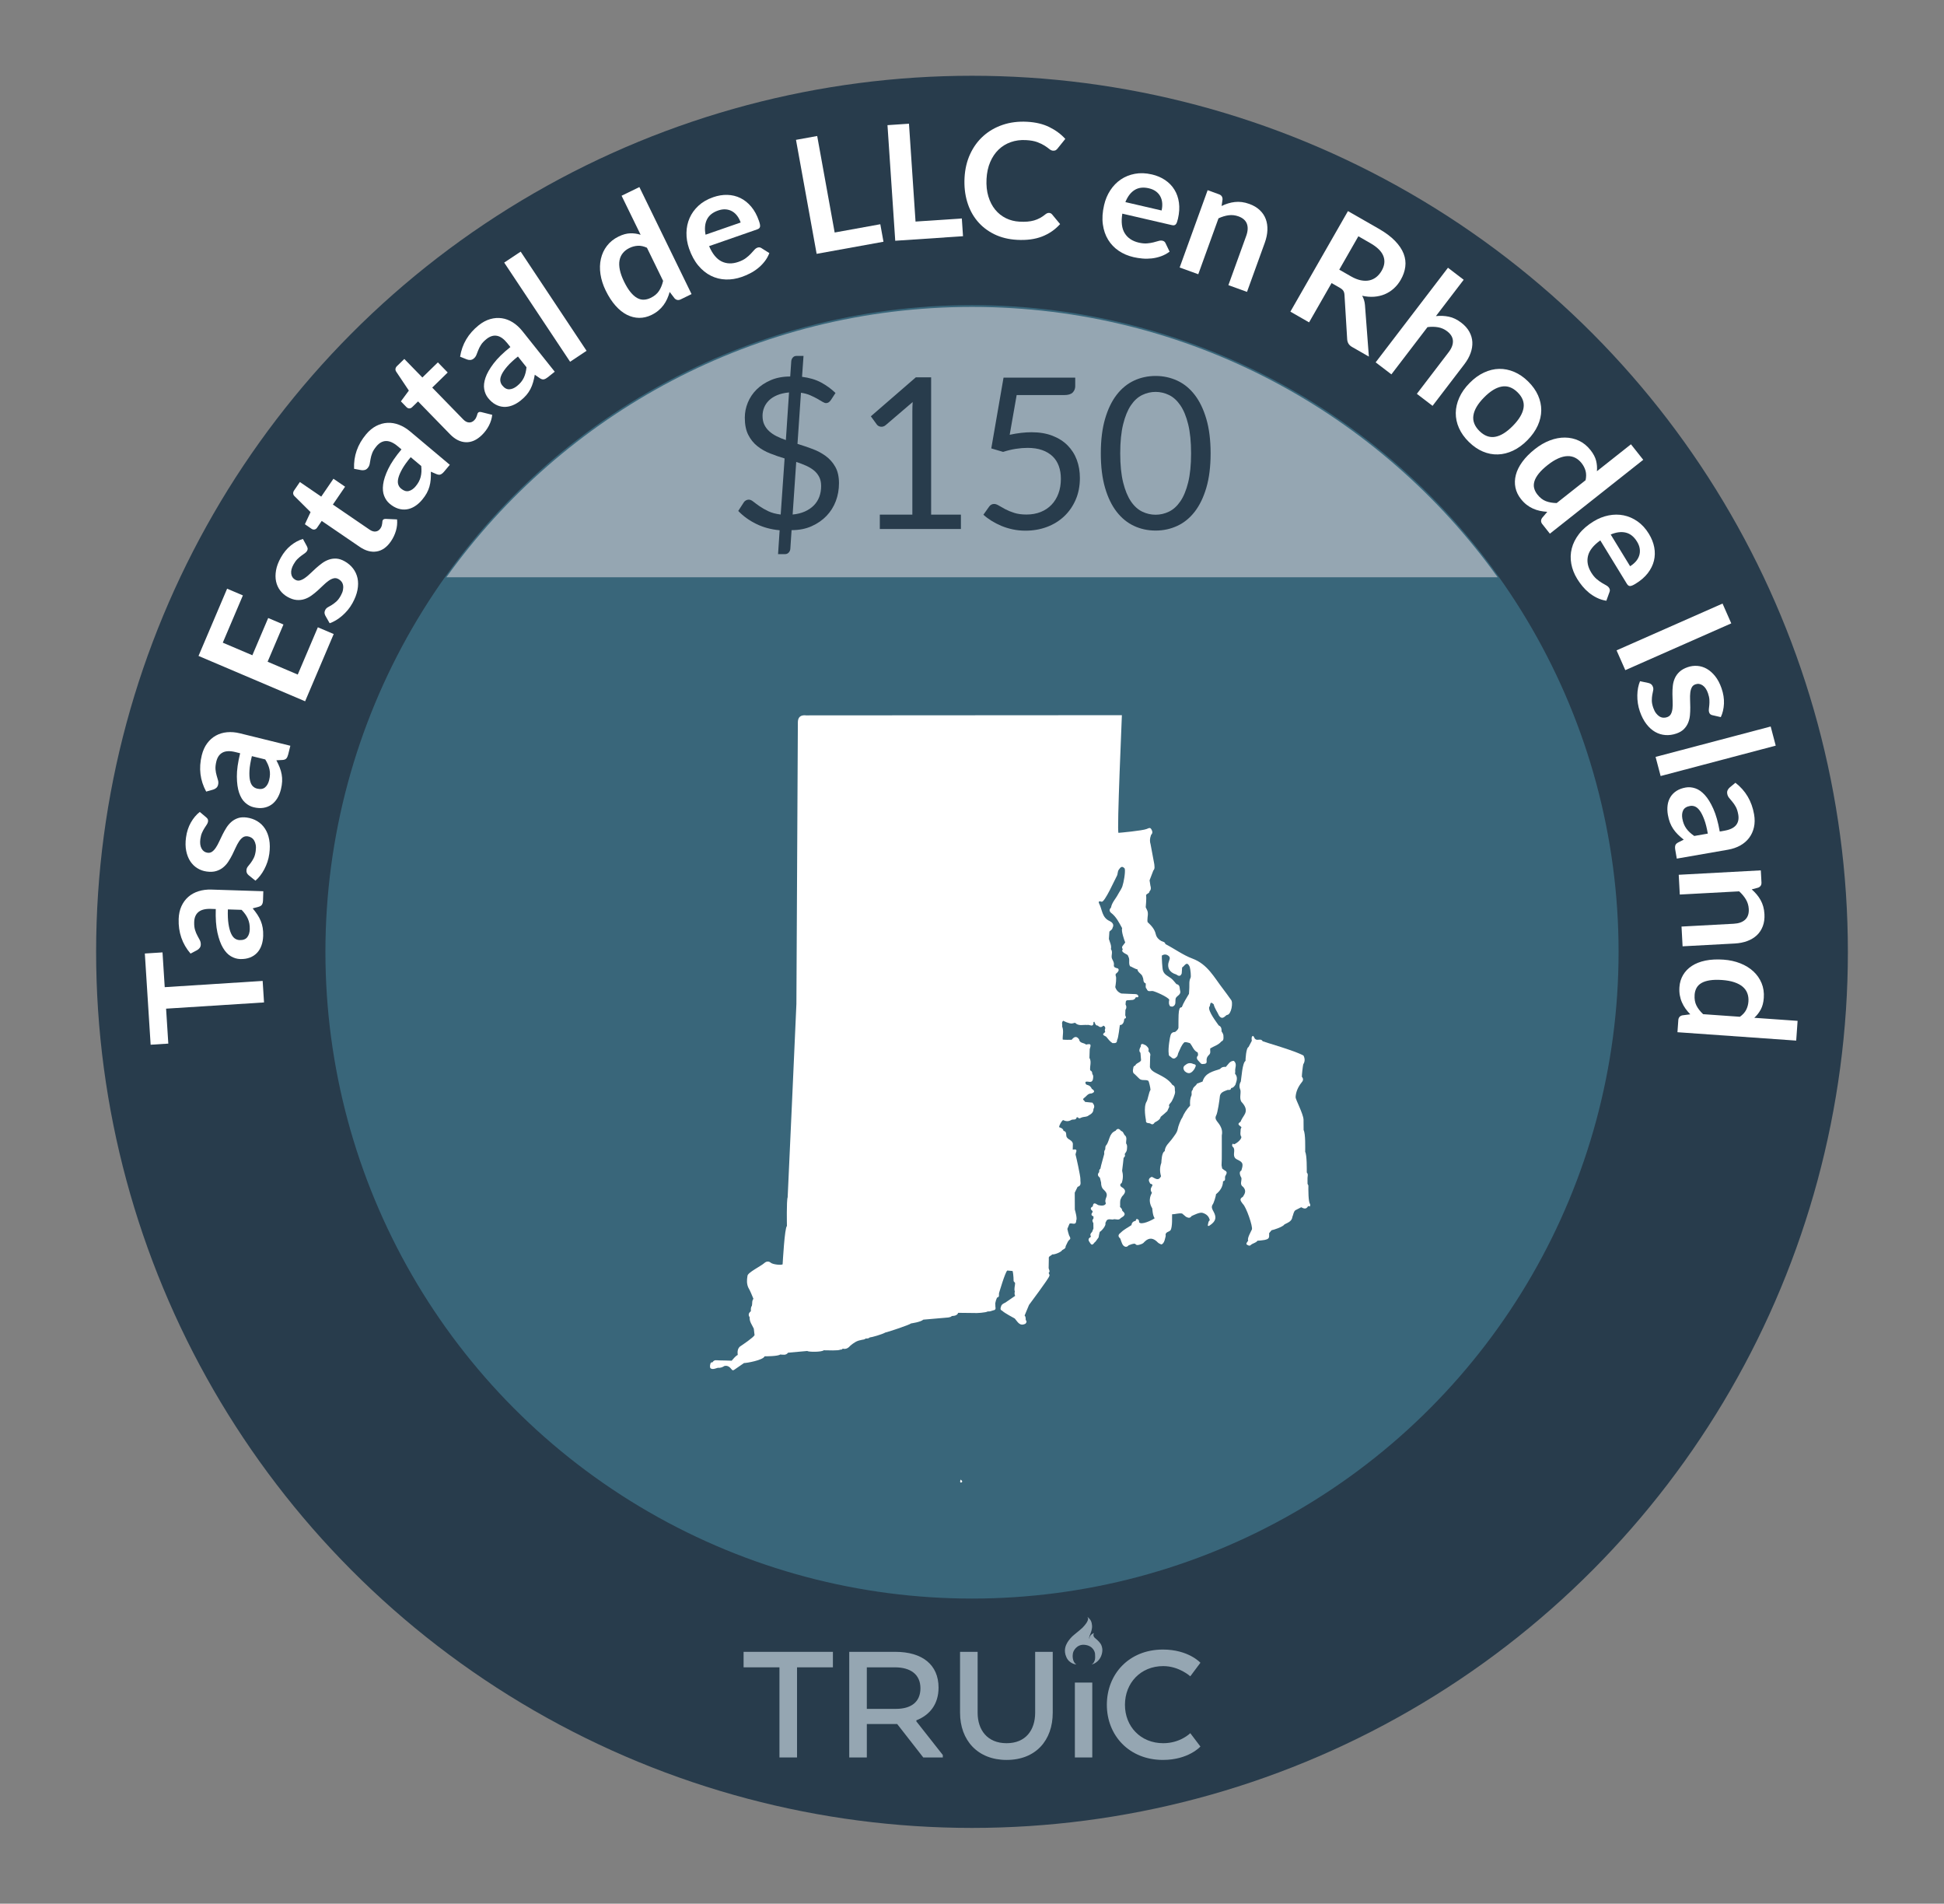 <?xml version="1.0" encoding="UTF-8"?>
<svg id="m" data-name="Rhode Island" xmlns="http://www.w3.org/2000/svg" viewBox="0 0 206.27 201.946">
  <rect x="0" y="0" width="206.27" height="201.946" fill="#808080" stroke="none"/>
  <defs>
    <style>
      .az {
        fill: #fff;
      }

      .ba {
        fill: #95a6b2;
      }

      .bb {
        fill: #283c4c;
      }

      .bc {
        fill: #39667a;
      }
    </style>
  </defs>
  <circle class="bb" cx="103.135" cy="100.973" r="92.936"/>
  <circle class="bc" cx="103.135" cy="100.973" r="68.606"/>
  <g>
    <path class="az" d="M15.368,101.15l1.875-.119,.235,3.689,10.391-.662,.146,2.282-10.392,.661,.236,3.707-1.875,.119-.616-9.678Z"/>
    <path class="az" d="M27.939,94.544l-.03,.943c-.007,.198-.04,.353-.104,.464-.062,.112-.186,.192-.369,.244l-.625,.166c.19,.228,.358,.449,.501,.667,.144,.217,.263,.44,.357,.671,.095,.229,.163,.473,.206,.729,.043,.256,.06,.54,.05,.852-.012,.368-.072,.707-.182,1.015-.109,.309-.267,.572-.473,.788-.206,.218-.459,.385-.759,.499-.299,.115-.645,.167-1.037,.155-.33-.012-.652-.108-.968-.291s-.597-.479-.842-.891c-.246-.409-.443-.952-.593-1.625-.148-.675-.207-1.507-.177-2.497l-.514-.017c-.587-.02-1.026,.09-1.317,.327-.29,.237-.442,.592-.457,1.062-.012,.34,.02,.624,.092,.853,.072,.23,.154,.43,.249,.6,.094,.171,.178,.327,.253,.471,.074,.146,.109,.303,.104,.472-.004,.142-.045,.264-.122,.362-.077,.1-.17,.179-.28,.238l-.683,.359c-.886-1.031-1.306-2.254-1.261-3.67,.016-.511,.114-.962,.294-1.356,.18-.394,.423-.725,.729-.993,.307-.268,.669-.467,1.087-.598,.418-.132,.873-.19,1.365-.175l5.506,.176Zm-1.438,4.035c.006-.214-.007-.412-.04-.595s-.087-.357-.159-.521c-.073-.164-.164-.322-.273-.477s-.24-.309-.392-.468l-1.459-.046c-.02,.611,.003,1.124,.066,1.536,.063,.415,.153,.747,.264,1,.112,.253,.247,.435,.402,.545,.157,.109,.329,.168,.517,.173,.371,.012,.641-.089,.807-.302,.167-.212,.256-.494,.268-.847Z"/>
    <path class="az" d="M21.885,86.711c.082,.068,.138,.136,.165,.202,.028,.067,.036,.148,.022,.243-.015,.102-.057,.206-.129,.313-.071,.107-.153,.231-.244,.374-.091,.142-.178,.305-.261,.491-.083,.186-.143,.411-.18,.675-.056,.41-.013,.744,.129,1.004,.141,.26,.352,.409,.633,.448,.186,.025,.35-.014,.492-.116,.143-.104,.275-.248,.398-.436,.123-.186,.24-.399,.351-.643,.11-.241,.229-.489,.355-.74s.264-.495,.413-.731c.15-.237,.327-.442,.531-.618,.205-.175,.438-.306,.702-.393s.569-.105,.917-.059c.416,.058,.789,.187,1.119,.387,.33,.199,.603,.463,.817,.79,.215,.326,.364,.715,.448,1.164s.088,.952,.012,1.508c-.041,.297-.107,.584-.199,.86-.094,.276-.205,.537-.337,.786-.131,.248-.276,.474-.437,.679-.159,.203-.326,.379-.501,.525l-.726-.588c-.087-.075-.15-.158-.188-.249-.039-.092-.05-.201-.032-.331,.018-.128,.072-.245,.16-.351,.089-.105,.186-.228,.291-.367,.105-.141,.208-.309,.309-.503,.103-.195,.174-.449,.218-.764,.034-.247,.033-.463,0-.648-.035-.185-.092-.341-.171-.469-.08-.129-.179-.229-.298-.299-.119-.071-.246-.116-.381-.134-.202-.028-.376,.01-.521,.112-.146,.104-.281,.248-.403,.434-.123,.187-.24,.402-.351,.646-.111,.244-.23,.496-.355,.749-.128,.255-.269,.501-.425,.74-.155,.238-.34,.444-.553,.618-.212,.174-.462,.303-.748,.387s-.62,.099-1.002,.045c-.354-.048-.681-.163-.981-.349-.301-.184-.551-.43-.752-.734-.201-.306-.346-.671-.433-1.098-.087-.426-.095-.906-.021-1.44,.082-.594,.255-1.122,.519-1.584s.577-.832,.942-1.115l.685,.576Z"/>
    <path class="az" d="M30.807,79.11l-.226,.915c-.048,.193-.114,.338-.199,.435-.085,.095-.223,.148-.412,.159l-.646,.034c.14,.262,.257,.514,.352,.756s.164,.485,.209,.73c.045,.244,.062,.497,.05,.757-.011,.26-.055,.541-.129,.843-.089,.358-.218,.677-.39,.955-.171,.278-.381,.503-.627,.673-.246,.169-.529,.28-.846,.33-.316,.049-.666,.027-1.047-.066-.32-.079-.615-.241-.886-.486-.271-.244-.483-.592-.638-1.045s-.235-1.024-.24-1.715c-.006-.688,.111-1.517,.348-2.479l-.498-.124c-.571-.141-1.023-.126-1.357,.046-.333,.172-.557,.486-.669,.943-.081,.33-.11,.614-.089,.854,.023,.239,.062,.452,.119,.638s.105,.357,.148,.515c.044,.155,.045,.316,.004,.481-.034,.138-.099,.248-.194,.328-.097,.082-.204,.141-.323,.175l-.744,.21c-.65-1.193-.807-2.479-.467-3.854,.122-.494,.312-.915,.57-1.264,.258-.348,.564-.621,.92-.819,.355-.197,.751-.317,1.188-.358,.436-.041,.894-.003,1.372,.115l5.348,1.319Zm-2.248,3.647c.052-.209,.079-.405,.085-.592,.006-.186-.01-.365-.047-.541s-.094-.349-.168-.522c-.075-.174-.17-.353-.285-.54l-1.418-.349c-.146,.595-.231,1.1-.256,1.517-.023,.418-.006,.762,.051,1.032s.149,.477,.279,.617c.131,.14,.287,.231,.47,.277,.36,.088,.644,.046,.851-.127,.208-.173,.354-.431,.438-.772Z"/>
    <path class="az" d="M24.098,62.45l1.674,.712-2.133,5.014,3.137,1.335,1.681-3.951,1.619,.688-1.681,3.95,3.198,1.361,2.133-5.015,1.682,.716-3.033,7.133-11.311-4.811,3.034-7.133Z"/>
    <path class="az" d="M32.566,57.959c.052,.094,.078,.178,.08,.249,.002,.073-.021,.152-.068,.235-.049,.089-.128,.171-.233,.244-.106,.074-.228,.16-.364,.26-.137,.099-.277,.22-.423,.362-.145,.143-.282,.33-.411,.562-.203,.361-.285,.688-.248,.981s.18,.51,.426,.647c.164,.092,.33,.116,.502,.071,.17-.044,.348-.131,.529-.259,.183-.129,.369-.284,.561-.47s.391-.372,.601-.561c.209-.188,.427-.365,.652-.531,.226-.165,.466-.293,.72-.381,.254-.089,.52-.125,.797-.11,.277,.017,.569,.109,.876,.281,.366,.205,.665,.461,.899,.767,.234,.308,.393,.651,.475,1.034,.08,.384,.078,.8-.008,1.248-.086,.449-.266,.919-.539,1.408-.146,.263-.313,.505-.5,.729-.187,.223-.387,.426-.6,.608-.213,.184-.431,.341-.653,.473s-.442,.234-.659,.308l-.461-.812c-.053-.103-.082-.202-.085-.301s.027-.206,.091-.319,.156-.203,.277-.27c.121-.064,.256-.144,.404-.235,.149-.092,.307-.21,.472-.355,.165-.144,.325-.354,.48-.632,.122-.218,.2-.418,.235-.603,.035-.187,.039-.352,.012-.5s-.083-.278-.168-.388c-.085-.107-.188-.197-.307-.263-.178-.101-.353-.129-.525-.086-.174,.043-.352,.128-.534,.257s-.369,.287-.562,.475c-.192,.188-.394,.376-.604,.567-.21,.19-.432,.369-.664,.534-.232,.166-.479,.29-.74,.374-.262,.085-.541,.114-.838,.087-.297-.026-.613-.133-.949-.322-.312-.175-.574-.402-.787-.684-.212-.281-.356-.601-.433-.958s-.077-.751-.003-1.18c.075-.429,.244-.878,.508-1.349,.293-.523,.646-.953,1.06-1.287,.414-.332,.842-.563,1.284-.692l.428,.784Z"/>
    <path class="az" d="M41.48,57.424c-.425,.622-.93,.981-1.513,1.076-.583,.096-1.187-.069-1.808-.494l-4.022-2.746-.499,.729c-.063,.093-.148,.153-.257,.18-.106,.025-.222-.002-.343-.085l-.688-.471,.602-1.288-1.717-1.706c-.08-.083-.123-.176-.129-.278-.004-.104,.028-.207,.098-.31l.614-.898,2.267,1.549,1.295-1.896,1.235,.844-1.295,1.896,3.903,2.666c.224,.153,.438,.217,.642,.19,.202-.025,.368-.133,.495-.318,.074-.108,.123-.207,.146-.298,.024-.09,.04-.171,.049-.244s.015-.14,.018-.199,.02-.109,.048-.152c.035-.052,.077-.084,.125-.101,.048-.015,.11-.024,.188-.025l1.196,.055c.038,.397,0,.796-.117,1.197s-.294,.777-.534,1.128Z"/>
    <path class="az" d="M47.728,49.308l-.606,.722c-.128,.152-.251,.253-.369,.301-.118,.049-.265,.036-.44-.036l-.596-.256c.01,.297,.004,.574-.018,.833s-.066,.509-.134,.747c-.068,.24-.165,.474-.289,.702-.126,.228-.288,.461-.489,.7-.236,.281-.492,.51-.77,.685-.277,.174-.563,.284-.859,.327-.297,.043-.598,.018-.904-.077s-.61-.268-.91-.521c-.253-.212-.447-.487-.581-.827-.136-.339-.173-.745-.111-1.22,.061-.475,.24-1.021,.54-1.644s.768-1.312,1.406-2.072l-.394-.33c-.45-.378-.863-.563-1.238-.557-.374,.007-.714,.19-1.016,.55-.219,.261-.371,.503-.456,.728s-.144,.433-.175,.624c-.031,.192-.062,.368-.093,.527-.031,.16-.1,.305-.21,.435-.091,.108-.198,.179-.319,.209-.122,.03-.244,.036-.367,.015l-.76-.141c-.059-1.357,.369-2.579,1.279-3.664,.329-.391,.686-.685,1.07-.883,.385-.199,.78-.309,1.187-.33,.407-.021,.815,.045,1.224,.201,.41,.156,.804,.392,1.182,.709l4.217,3.543Zm-3.627,2.282c.14-.165,.252-.33,.339-.494,.087-.163,.151-.332,.196-.507,.044-.174,.07-.354,.08-.543,.008-.188,.002-.392-.019-.609l-1.118-.939c-.394,.469-.692,.886-.898,1.249-.205,.364-.342,.682-.41,.949-.069,.268-.076,.493-.021,.676,.055,.184,.155,.336,.3,.456,.284,.239,.557,.326,.819,.263,.263-.065,.508-.231,.732-.5Z"/>
    <path class="az" d="M51.127,46.155c-.54,.526-1.104,.778-1.696,.757-.591-.021-1.148-.302-1.676-.842l-3.398-3.488-.633,.616c-.082,.08-.178,.122-.287,.126-.111,.005-.217-.045-.32-.15l-.581-.598,.845-1.143-1.346-2.013c-.062-.097-.086-.196-.071-.298,.016-.103,.067-.198,.157-.285l.779-.759,1.916,1.967,1.645-1.604,1.043,1.073-1.643,1.602,3.298,3.384c.19,.195,.387,.3,.591,.314,.205,.015,.388-.057,.551-.215,.093-.092,.16-.178,.201-.263,.041-.082,.072-.159,.096-.23,.023-.069,.042-.133,.057-.191,.016-.058,.041-.104,.078-.141,.044-.043,.091-.067,.142-.072,.05-.006,.113-.002,.188,.012l1.163,.291c-.042,.396-.159,.779-.353,1.15-.192,.369-.441,.703-.745,.999Z"/>
    <path class="az" d="M58.861,39.433l-.738,.588c-.155,.123-.295,.197-.422,.222-.125,.024-.268-.017-.424-.123l-.533-.368c-.049,.292-.109,.562-.183,.812-.072,.251-.165,.486-.279,.707-.114,.222-.255,.431-.421,.629-.168,.199-.375,.396-.618,.591-.288,.229-.585,.402-.891,.52-.306,.116-.608,.166-.907,.15s-.59-.101-.871-.255c-.281-.152-.545-.384-.789-.689-.205-.259-.342-.567-.406-.926-.065-.359-.021-.766,.133-1.218,.152-.453,.438-.955,.854-1.505,.416-.551,1.013-1.135,1.788-1.753l-.32-.402c-.367-.459-.734-.723-1.104-.79s-.737,.046-1.105,.338c-.266,.213-.463,.421-.59,.623-.128,.203-.227,.396-.295,.578-.069,.182-.135,.348-.195,.498-.062,.15-.158,.278-.291,.385-.111,.089-.229,.135-.355,.141-.125,.006-.246-.013-.362-.059l-.718-.287c.212-1.342,.872-2.455,1.979-3.339,.399-.318,.808-.536,1.224-.653,.416-.119,.826-.147,1.229-.088,.402,.059,.789,.205,1.16,.438s.71,.543,1.018,.928l3.434,4.308Zm-4.007,1.521c.168-.135,.312-.273,.429-.417,.117-.145,.215-.297,.293-.459,.077-.161,.139-.334,.186-.516,.046-.185,.08-.384,.103-.603l-.91-1.141c-.479,.382-.854,.729-1.128,1.047-.273,.315-.47,.599-.59,.848-.12,.25-.172,.469-.154,.659s.086,.359,.203,.506c.231,.29,.481,.43,.752,.42,.271-.012,.543-.126,.817-.345Z"/>
    <path class="az" d="M55.247,26.695l6.992,10.52-1.748,1.161-6.992-10.52,1.748-1.161Z"/>
    <path class="az" d="M72.226,31.759c-.244,.119-.461,.082-.648-.108l-.521-.683c-.074,.264-.164,.511-.271,.747-.106,.234-.236,.454-.39,.662-.154,.208-.336,.398-.545,.573-.207,.174-.449,.327-.725,.462-.428,.208-.863,.311-1.307,.307-.443-.005-.877-.113-1.299-.326s-.826-.535-1.209-.966c-.384-.431-.731-.968-1.045-1.609-.283-.581-.467-1.16-.553-1.735-.086-.576-.07-1.119,.047-1.631,.116-.511,.33-.97,.643-1.376,.312-.408,.725-.737,1.239-.989,.438-.213,.847-.324,1.226-.336,.379-.013,.748,.039,1.106,.154l-2.02-4.141,1.888-.92,5.536,11.353-1.153,.562Zm-3.188-.157c.393-.19,.686-.436,.881-.732s.343-.655,.441-1.075l-1.715-3.515c-.34-.155-.663-.226-.967-.209-.305,.017-.603,.096-.893,.237-.285,.139-.518,.317-.697,.538-.18,.22-.297,.477-.352,.772-.055,.294-.044,.63,.032,1.005,.076,.376,.225,.79,.445,1.244,.224,.458,.45,.829,.68,1.11,.229,.283,.461,.491,.696,.625,.236,.135,.475,.197,.717,.189,.242-.007,.485-.07,.73-.19Z"/>
    <path class="az" d="M75.661,20.924c.519-.181,1.025-.265,1.52-.25s.953,.126,1.381,.335c.426,.209,.809,.514,1.146,.915,.338,.402,.609,.9,.815,1.494,.053,.15,.09,.276,.11,.381,.021,.104,.024,.188,.009,.257s-.049,.126-.099,.17c-.051,.045-.122,.083-.212,.113l-5.091,1.771c.353,.825,.796,1.366,1.329,1.626,.534,.258,1.127,.273,1.78,.046,.321-.111,.586-.244,.792-.401,.207-.155,.382-.31,.523-.461,.143-.15,.267-.287,.372-.408,.104-.12,.219-.201,.342-.244,.08-.027,.155-.036,.226-.024s.137,.039,.2,.083l.829,.522c-.13,.333-.301,.634-.514,.902-.213,.27-.449,.508-.71,.715-.261,.208-.538,.387-.831,.536s-.584,.274-.873,.375c-.572,.2-1.139,.289-1.697,.271s-1.084-.151-1.577-.396-.939-.605-1.339-1.083c-.399-.476-.725-1.075-.977-1.797-.194-.562-.287-1.123-.277-1.681,.01-.56,.121-1.081,.334-1.564,.213-.485,.526-.921,.941-1.304,.416-.385,.932-.685,1.547-.897Zm.533,1.407c-.578,.201-.973,.521-1.187,.961-.212,.439-.261,.975-.144,1.605l3.726-1.294c-.089-.256-.208-.487-.356-.69s-.326-.365-.529-.486c-.204-.121-.434-.193-.687-.216-.254-.023-.528,.018-.823,.12Z"/>
    <path class="az" d="M88.563,24.665l4.843-.878,.336,1.857-7.092,1.284-2.191-12.093,2.25-.408,1.854,10.237Z"/>
    <path class="az" d="M97.144,23.504l4.911-.33,.126,1.883-7.191,.483-.823-12.264,2.281-.153,.696,10.381Z"/>
    <path class="az" d="M111.32,22.587c.125,.006,.23,.061,.315,.161l.848,1.024c-.532,.59-1.169,1.029-1.915,1.319-.744,.288-1.626,.406-2.645,.352-.91-.049-1.722-.249-2.432-.6-.711-.35-1.309-.815-1.794-1.397-.484-.583-.845-1.266-1.077-2.051-.232-.783-.325-1.631-.276-2.542,.05-.922,.248-1.759,.595-2.509,.347-.752,.812-1.389,1.396-1.913,.584-.524,1.271-.921,2.06-1.188s1.65-.375,2.584-.325c.911,.048,1.7,.236,2.366,.566,.666,.327,1.229,.744,1.69,1.251l-.821,1.021c-.049,.065-.109,.122-.184,.169-.073,.047-.172,.067-.297,.061-.13-.008-.26-.065-.391-.174-.131-.109-.297-.229-.5-.359-.203-.13-.462-.255-.775-.374-.314-.118-.719-.191-1.21-.217-.577-.032-1.113,.041-1.608,.216-.494,.174-.926,.439-1.293,.794-.368,.355-.665,.795-.889,1.318-.224,.524-.354,1.121-.39,1.789-.036,.69,.028,1.309,.194,1.856,.166,.549,.406,1.016,.721,1.401,.314,.385,.692,.688,1.135,.908,.442,.219,.923,.342,1.443,.37,.311,.017,.594,.016,.848-.005,.254-.021,.488-.062,.705-.125,.216-.062,.422-.146,.617-.252,.196-.105,.393-.238,.588-.398,.059-.047,.121-.086,.186-.113,.062-.026,.132-.039,.205-.035Z"/>
    <path class="az" d="M122.202,18.499c.536,.123,1.01,.323,1.42,.599s.74,.615,.989,1.02c.25,.402,.411,.864,.482,1.384,.071,.521,.036,1.087-.104,1.699-.037,.155-.073,.282-.11,.381-.038,.1-.081,.173-.13,.222-.05,.051-.107,.081-.174,.092s-.147,.006-.24-.017l-5.251-1.215c-.141,.886-.055,1.581,.259,2.084,.314,.503,.809,.832,1.482,.989,.33,.075,.625,.104,.884,.082,.258-.022,.487-.059,.688-.111s.379-.103,.531-.147c.153-.046,.293-.055,.42-.025,.083,.02,.151,.052,.205,.1,.053,.048,.094,.106,.124,.178l.424,.883c-.288,.212-.593,.376-.917,.49-.322,.115-.649,.19-.98,.227-.332,.036-.661,.041-.988,.011-.328-.029-.641-.078-.939-.146-.591-.137-1.117-.362-1.58-.676s-.837-.706-1.123-1.176c-.287-.471-.473-1.014-.557-1.63s-.041-1.297,.133-2.042c.133-.579,.354-1.103,.659-1.569,.306-.468,.678-.85,1.116-1.146,.438-.298,.936-.498,1.492-.602,.555-.104,1.151-.083,1.785,.064Zm-.297,1.476c-.596-.139-1.102-.078-1.516,.181-.416,.259-.742,.688-.979,1.283l3.842,.89c.062-.265,.084-.523,.066-.774s-.08-.482-.188-.693c-.107-.212-.263-.395-.466-.549s-.457-.268-.76-.337Z"/>
    <path class="az" d="M125.169,28.375l2.969-8.2,1.207,.438c.255,.092,.38,.272,.373,.542l-.099,.696c.228-.112,.458-.202,.692-.274,.232-.072,.471-.121,.713-.147,.242-.028,.489-.025,.743,.006,.253,.031,.519,.098,.796,.198,.447,.162,.817,.381,1.108,.659,.292,.276,.504,.595,.636,.952,.133,.359,.189,.75,.172,1.175-.018,.424-.109,.865-.275,1.324l-1.889,5.219-1.975-.714,1.889-5.221c.182-.501,.205-.93,.074-1.288-.133-.358-.432-.622-.895-.789-.342-.123-.689-.162-1.043-.116-.354,.047-.713,.155-1.076,.326l-2.146,5.93-1.975-.715Z"/>
    <path class="az" d="M141.288,30.029l-2.387,4.168-1.983-1.137,6.108-10.666,3.252,1.862c.729,.417,1.309,.849,1.741,1.296,.433,.448,.737,.901,.915,1.361,.178,.461,.235,.924,.175,1.389s-.221,.924-.479,1.376c-.205,.358-.453,.668-.741,.927-.289,.259-.607,.462-.956,.609-.349,.146-.726,.234-1.131,.264-.404,.029-.828-.005-1.27-.102,.17,.286,.269,.615,.299,.984l.414,5.469-1.785-1.023c-.172-.099-.299-.216-.38-.354-.081-.138-.127-.293-.137-.47l-.286-4.699c-.011-.177-.051-.32-.121-.432-.069-.112-.203-.224-.399-.337l-.849-.485Zm.816-1.424l1.238,.709c.374,.215,.727,.354,1.059,.421,.33,.064,.633,.066,.906,.006,.274-.062,.521-.183,.738-.356,.219-.177,.405-.399,.56-.67,.31-.54,.37-1.058,.179-1.552-.19-.494-.651-.952-1.384-1.371l-1.269-.728-2.027,3.541Z"/>
    <path class="az" d="M145.967,38.437l7.671-10.034,1.668,1.275-2.947,3.855c.466-.051,.922-.031,1.365,.06,.445,.09,.886,.302,1.323,.636,.378,.289,.664,.609,.858,.962,.195,.352,.301,.719,.32,1.1,.018,.383-.045,.772-.189,1.172s-.365,.793-.661,1.18l-3.372,4.41-1.667-1.275,3.37-4.41c.324-.423,.477-.825,.458-1.207-.019-.381-.224-.721-.615-1.021-.288-.22-.608-.361-.96-.423-.352-.062-.727-.067-1.123-.015l-3.831,5.012-1.668-1.275Z"/>
    <path class="az" d="M162.152,40.475c.465,.457,.812,.946,1.044,1.467,.23,.521,.344,1.051,.34,1.587-.003,.536-.127,1.075-.37,1.613-.244,.54-.607,1.054-1.088,1.543-.484,.492-.994,.865-1.529,1.118s-1.072,.388-1.613,.403c-.541,.018-1.074-.085-1.599-.307-.524-.224-1.019-.562-1.483-1.019-.465-.457-.814-.948-1.047-1.47-.232-.523-.346-1.058-.341-1.601,.006-.542,.13-1.084,.372-1.626,.241-.54,.604-1.057,1.09-1.55,.48-.489,.988-.858,1.525-1.109s1.075-.383,1.613-.393c.54-.01,1.072,.097,1.6,.319,.527,.225,1.022,.565,1.486,1.022Zm-5.167,5.255c.518,.508,1.071,.711,1.661,.608,.59-.104,1.215-.49,1.875-1.161s1.038-1.304,1.135-1.899c.098-.597-.113-1.148-.63-1.657-.524-.518-1.087-.722-1.685-.614-.599,.106-1.225,.493-1.881,1.161-.656,.666-1.03,1.298-1.123,1.894-.094,.596,.123,1.151,.647,1.669Z"/>
    <path class="az" d="M163.652,55.607c-.169-.213-.18-.433-.032-.657l.555-.655c-.272-.016-.534-.051-.786-.104-.252-.054-.496-.134-.732-.24-.235-.106-.461-.241-.676-.408-.214-.167-.416-.369-.605-.61-.296-.373-.488-.775-.579-1.21s-.076-.882,.042-1.339c.117-.459,.346-.921,.685-1.388s.788-.922,1.349-1.364c.507-.4,1.032-.705,1.576-.911,.545-.207,1.08-.308,1.604-.303s1.018,.115,1.482,.334c.466,.216,.875,.55,1.23,.999,.302,.382,.499,.758,.592,1.125,.092,.368,.119,.74,.084,1.114l3.613-2.858,1.303,1.646-9.906,7.836-.797-1.007Zm-.527-3.147c.27,.343,.571,.577,.903,.704,.333,.128,.714,.195,1.145,.201l3.067-2.425c.078-.367,.078-.697-.003-.991-.081-.293-.222-.566-.422-.82-.196-.248-.422-.438-.675-.566-.254-.128-.529-.188-.83-.178-.299,.009-.625,.091-.975,.246-.352,.154-.725,.388-1.12,.701-.4,.316-.714,.615-.94,.9-.227,.284-.381,.556-.461,.814s-.092,.507-.032,.741c.06,.233,.173,.459,.343,.672Z"/>
    <path class="az" d="M174.958,56.632c.287,.47,.477,.947,.568,1.432,.091,.485,.079,.96-.033,1.421-.113,.461-.33,.899-.65,1.315-.32,.415-.749,.787-1.285,1.115-.135,.083-.252,.146-.349,.188s-.18,.063-.25,.064c-.069,0-.132-.021-.187-.062-.054-.039-.105-.102-.156-.183l-2.814-4.596c-.73,.521-1.166,1.068-1.305,1.646-.139,.576-.027,1.158,.334,1.749,.178,.29,.364,.519,.561,.688,.197,.168,.384,.307,.562,.413,.178,.107,.338,.198,.478,.274,.14,.078,.244,.172,.312,.283,.044,.073,.067,.144,.071,.215s-.01,.143-.039,.213l-.333,.922c-.354-.056-.685-.159-.991-.31-.309-.149-.592-.331-.85-.541-.259-.211-.492-.444-.701-.697-.209-.255-.393-.512-.553-.773-.316-.518-.525-1.05-.625-1.6-.102-.55-.084-1.092,.051-1.627,.135-.534,.393-1.046,.771-1.537,.381-.492,.896-.938,1.549-1.338,.508-.311,1.035-.521,1.584-.63,.547-.109,1.08-.112,1.6-.008,.518,.105,1.01,.318,1.475,.642,.463,.325,.865,.765,1.205,1.319Zm-1.261,.823c-.319-.522-.717-.841-1.192-.955-.475-.114-1.008-.047-1.6,.202l2.059,3.364c.232-.143,.432-.308,.598-.496,.168-.188,.289-.396,.363-.621,.075-.225,.096-.464,.064-.717-.032-.253-.129-.512-.292-.777Z"/>
    <path class="az" d="M172.454,71.091l-.927-2.1,11.245-4.963,.926,2.1-11.244,4.963Z"/>
    <path class="az" d="M181.716,75.876c-.104-.023-.184-.06-.239-.106s-.099-.115-.131-.206c-.033-.097-.042-.209-.026-.338,.015-.127,.031-.275,.048-.443,.016-.168,.019-.354,.009-.557-.012-.203-.061-.431-.148-.682-.135-.392-.325-.671-.569-.837-.244-.168-.5-.205-.768-.111-.177,.062-.306,.171-.386,.327-.08,.158-.133,.347-.158,.568-.025,.223-.031,.466-.02,.731s.018,.54,.02,.821-.01,.561-.035,.84c-.026,.279-.091,.544-.193,.792-.102,.248-.252,.472-.446,.669-.196,.196-.46,.354-.792,.469-.396,.137-.785,.191-1.17,.163s-.748-.138-1.088-.332c-.341-.193-.65-.472-.929-.833-.279-.362-.512-.808-.696-1.338-.098-.283-.169-.569-.211-.857-.044-.288-.064-.571-.059-.854,.004-.28,.031-.548,.08-.801,.05-.254,.119-.487,.207-.698l.914,.195c.111,.027,.206,.072,.281,.137,.076,.063,.137,.156,.179,.279,.043,.123,.049,.251,.017,.385-.03,.134-.062,.288-.092,.46-.03,.173-.046,.369-.047,.589-.002,.22,.05,.479,.153,.778,.082,.235,.181,.428,.296,.577,.114,.148,.236,.262,.365,.341,.129,.077,.264,.121,.401,.13s.271-.009,.4-.054c.192-.066,.33-.179,.413-.337s.137-.348,.162-.569c.024-.222,.031-.466,.019-.736-.013-.269-.021-.544-.022-.829-.004-.283,.01-.567,.041-.852,.029-.283,.101-.551,.211-.801,.11-.252,.273-.479,.491-.685,.217-.204,.507-.37,.871-.496,.337-.117,.682-.162,1.033-.135s.687,.131,1.004,.312c.317,.182,.612,.441,.884,.782s.496,.765,.673,1.273c.197,.566,.284,1.115,.259,1.646-.026,.53-.137,1.005-.334,1.421l-.871-.2Z"/>
    <path class="az" d="M188.415,79.099l-12.212,3.224-.536-2.03,12.213-3.224,.535,2.03Z"/>
    <path class="az" d="M177.917,91.083l-.161-.931c-.034-.195-.032-.354,.008-.476,.039-.122,.144-.226,.312-.313l.58-.29c-.233-.184-.443-.367-.627-.551-.185-.183-.347-.379-.486-.584-.139-.207-.256-.43-.35-.673-.094-.242-.167-.518-.221-.824-.063-.362-.072-.706-.028-1.03,.044-.323,.146-.613,.304-.868,.157-.255,.371-.469,.641-.643,.27-.173,.599-.295,.984-.361,.325-.057,.661-.027,1.008,.089,.346,.114,.68,.349,1.004,.7s.627,.843,.91,1.472c.282,.63,.509,1.433,.68,2.41l.506-.089c.579-.1,.987-.297,1.224-.588,.236-.292,.314-.669,.233-1.132-.059-.335-.146-.607-.264-.817-.117-.209-.238-.389-.365-.535-.126-.148-.24-.286-.343-.412-.103-.125-.169-.271-.197-.438-.024-.14-.009-.267,.046-.38s.13-.21,.226-.289l.597-.493c1.076,.831,1.735,1.944,1.979,3.341,.088,.502,.083,.964-.014,1.387-.096,.421-.267,.795-.512,1.12-.245,.324-.56,.594-.941,.808-.383,.213-.817,.361-1.303,.446l-5.428,.945Zm.59-4.245c.037,.212,.091,.404,.16,.576,.07,.172,.157,.331,.262,.478,.104,.145,.226,.282,.364,.41,.138,.129,.298,.254,.478,.379l1.438-.251c-.105-.603-.23-1.1-.378-1.491-.146-.391-.299-.699-.46-.925-.161-.225-.329-.376-.505-.452-.175-.076-.355-.097-.541-.064-.365,.063-.608,.217-.729,.458-.119,.243-.149,.537-.09,.883Z"/>
    <path class="az" d="M178.125,92.798l8.708-.469,.069,1.281c.015,.272-.104,.457-.353,.555l-.681,.182c.19,.167,.364,.343,.522,.529,.158,.188,.297,.388,.416,.6s.213,.44,.283,.687c.07,.247,.113,.516,.129,.811,.025,.476-.033,.901-.174,1.277-.142,.376-.352,.696-.629,.959-.279,.261-.617,.467-1.015,.615s-.84,.236-1.326,.263l-5.542,.298-.113-2.095,5.543-.299c.531-.029,.936-.174,1.215-.437,.277-.262,.404-.639,.377-1.131-.02-.362-.12-.697-.301-1.006-.182-.308-.421-.595-.719-.863l-6.298,.339-.113-2.096Z"/>
    <path class="az" d="M178.078,108.218c.02-.271,.159-.44,.42-.508l.851-.109c-.19-.195-.36-.397-.511-.607-.149-.209-.276-.433-.378-.67-.104-.237-.178-.489-.225-.757-.046-.268-.059-.554-.037-.858,.033-.477,.164-.904,.389-1.285,.227-.382,.537-.702,.934-.962,.396-.258,.876-.446,1.441-.563,.564-.116,1.203-.147,1.915-.098,.646,.046,1.237,.176,1.779,.391,.542,.213,1.005,.499,1.389,.855s.674,.772,.87,1.246,.275,.996,.234,1.567c-.034,.486-.142,.896-.321,1.229s-.409,.628-.688,.881l4.596,.324-.148,2.095-12.6-.89,.091-1.281Zm1.731-2.681c-.03,.436,.034,.812,.193,1.13,.159,.317,.396,.625,.711,.919l3.9,.275c.305-.217,.526-.461,.665-.733,.138-.27,.219-.567,.241-.89,.022-.315-.017-.608-.117-.873-.1-.266-.264-.496-.492-.69-.228-.195-.523-.354-.887-.476-.363-.124-.797-.201-1.3-.238-.509-.035-.942-.024-1.302,.033-.359,.056-.656,.154-.89,.29-.233,.137-.408,.312-.522,.525-.115,.214-.182,.456-.201,.728Z"/>
  </g>
  <path class="ba" d="M158.912,61.24c-12.448-17.36-32.784-28.682-55.777-28.682s-43.328,11.322-55.776,28.682h111.553Z"/>
  <g>
    <path class="bb" d="M82.724,56.25c-.904-.082-1.728-.304-2.471-.666s-1.383-.823-1.921-1.383l.594-.92c.052-.082,.127-.148,.224-.201,.098-.053,.198-.078,.303-.078,.142,0,.303,.07,.481,.213,.18,.142,.399,.305,.661,.487s.573,.36,.936,.532,.797,.287,1.306,.348l.414-5.949c-.522-.157-1.036-.335-1.54-.533-.504-.199-.956-.457-1.355-.775-.4-.318-.721-.719-.964-1.201-.243-.483-.364-1.088-.364-1.814,0-.547,.106-1.08,.319-1.601s.522-.983,.93-1.388,.909-.735,1.507-.994c.598-.258,1.285-.387,2.062-.387l.112-1.636c.015-.142,.07-.269,.168-.381,.097-.112,.228-.168,.392-.168h.74l-.157,2.218c.784,.098,1.46,.299,2.027,.605s1.076,.676,1.523,1.109l-.481,.738c-.149,.225-.321,.336-.516,.336-.104,0-.233-.046-.386-.139-.153-.094-.338-.202-.555-.326-.217-.123-.467-.246-.751-.369-.283-.123-.608-.211-.975-.264l-.369,5.423c.537,.165,1.067,.345,1.591,.54,.522,.194,.993,.445,1.411,.753s.756,.691,1.014,1.152c.258,.462,.387,1.036,.387,1.726,0,.676-.112,1.309-.336,1.9-.225,.593-.551,1.113-.98,1.563s-.956,.815-1.579,1.097c-.624,.281-1.336,.421-2.135,.421l-.134,2.005c-.016,.143-.073,.268-.174,.376s-.229,.163-.387,.163h-.739l.168-2.533Zm-1.814-12.132c0,.358,.062,.671,.19,.935,.126,.266,.302,.499,.526,.701,.224,.201,.485,.377,.784,.526s.623,.284,.975,.403l.336-5.053c-.485,.045-.906,.143-1.261,.291-.354,.15-.646,.336-.873,.561-.229,.225-.398,.477-.51,.756-.112,.28-.168,.574-.168,.88Zm6.217,7.438c0-.373-.068-.694-.207-.963-.139-.27-.327-.501-.565-.695-.239-.193-.52-.361-.841-.504-.321-.142-.664-.272-1.03-.393l-.381,5.58c.485-.045,.917-.152,1.294-.32s.694-.383,.952-.644c.258-.262,.452-.565,.583-.913,.13-.348,.195-.73,.195-1.148Z"/>
    <path class="bb" d="M93.355,54.592h3.451v-10.945c0-.329,.011-.661,.033-.997l-2.868,2.453c-.074,.061-.149,.104-.224,.129-.075,.026-.146,.039-.213,.039-.112,0-.213-.023-.303-.072s-.156-.106-.201-.174l-.628-.863,4.772-4.133h1.625v14.563h3.159v1.523h-8.604v-1.523Z"/>
    <path class="bb" d="M114.091,40.936c0,.284-.089,.517-.269,.7s-.481,.274-.907,.274h-5.041l-.74,4.212c.837-.18,1.609-.269,2.319-.269,.836,0,1.574,.123,2.213,.37,.639,.246,1.174,.586,1.607,1.02s.76,.944,.98,1.534c.22,.591,.33,1.232,.33,1.927,0,.852-.149,1.621-.448,2.309-.299,.687-.707,1.275-1.227,1.764-.52,.489-1.13,.865-1.832,1.126-.701,.261-1.46,.392-2.273,.392-.471,0-.923-.047-1.355-.14-.434-.093-.837-.218-1.21-.375-.374-.157-.721-.337-1.042-.538s-.605-.414-.852-.639l.604-.852c.135-.193,.314-.291,.538-.291,.142,0,.309,.059,.499,.174s.42,.244,.688,.387c.269,.142,.584,.271,.946,.387,.362,.115,.794,.174,1.294,.174,.561,0,1.064-.09,1.513-.27s.831-.436,1.148-.768,.562-.729,.733-1.193c.172-.463,.258-.981,.258-1.557,0-.5-.072-.952-.219-1.355-.146-.403-.365-.747-.66-1.031-.296-.283-.663-.504-1.104-.66-.441-.157-.956-.236-1.546-.236-.403,0-.822,.034-1.255,.102-.434,.067-.882,.176-1.345,.324l-1.255-.369,1.3-7.506h7.606v.874Z"/>
    <path class="bb" d="M128.453,48.094c0,1.404-.151,2.62-.454,3.647-.302,1.026-.715,1.876-1.237,2.548-.523,.673-1.142,1.173-1.854,1.501-.713,.329-1.477,.493-2.291,.493-.821,0-1.585-.164-2.291-.493-.706-.328-1.32-.828-1.843-1.501-.522-.672-.934-1.521-1.232-2.548-.299-1.027-.448-2.243-.448-3.647s.149-2.621,.448-3.651c.299-1.031,.71-1.885,1.232-2.561s1.137-1.178,1.843-1.507c.706-.328,1.47-.493,2.291-.493,.814,0,1.578,.165,2.291,.493,.713,.329,1.331,.831,1.854,1.507,.522,.676,.936,1.529,1.237,2.561,.303,1.03,.454,2.248,.454,3.651Zm-2.072,0c0-1.225-.104-2.253-.309-3.086s-.481-1.503-.829-2.011c-.347-.508-.749-.872-1.204-1.093-.456-.22-.93-.331-1.423-.331s-.967,.111-1.423,.331c-.455,.221-.855,.585-1.198,1.093-.344,.508-.618,1.178-.823,2.011-.206,.833-.309,1.861-.309,3.086s.103,2.252,.309,3.081c.205,.829,.479,1.498,.823,2.006,.343,.508,.743,.871,1.198,1.092,.456,.221,.93,.33,1.423,.33s.967-.109,1.423-.33c.455-.221,.857-.584,1.204-1.092,.348-.508,.624-1.177,.829-2.006s.309-1.855,.309-3.081Z"/>
  </g>
  <g>
    <path class="ba" d="M114.216,176.572s-.726-.037-1.061-.763-.065-1.285,.084-1.545,.456-.633,.735-.847,.851-.71,.881-.742c.028-.03,.374-.386,.488-.617,.096-.195,.158-.335,.065-.484-.027-.044-.054-.074-.007-.039,.043,.032,.19,.162,.257,.259,.074,.107,.178,.228,.216,.656s-.233,1.005-.233,1.005c0,0-.065,.157-.073,.254-.005,.062,.007,.103,.034,.165,.005,.011-.01-.1,0-.159,.015-.079,.038-.14,.14-.261,.018-.022,.054-.055,.082-.076,.159-.119,.238-.132,.25-.138,.015-.007-.003,.014-.003,.014,0,0-.105,.137-.017,.343,.043,.099,.125,.166,.302,.315s.415,.404,.493,.586c.1,.233,.176,.528,.056,.977-.156,.586-.586,.968-1.071,1.098,0,0,.168-.13,.214-.205,0,0,.074-.112,.121-.27s.037-.501,.019-.68c-.019-.177-.205-.838-1.089-.931s-1.201,.717-1.201,.717c0,0-.14,.298-.056,.763s.372,.605,.372,.605Z"/>
    <path class="ba" d="M78.9,175.23h9.476v1.643h-3.806v9.561h-1.865v-9.561h-3.805v-1.643Z"/>
    <path class="ba" d="M90.109,175.23h4.899c2.845,0,4.578,1.363,4.578,3.791,0,1.756-.923,2.913-2.355,3.474v.112l2.807,3.567v.261h-2.072l-2.769-3.548h-3.221v3.548h-1.866v-11.204Zm4.842,1.643h-2.976v4.407h3.089c1.564,0,2.6-.691,2.6-2.185,0-1.475-1.055-2.222-2.713-2.222Z"/>
    <path class="ba" d="M101.867,181.692v-6.462h1.865v6.462c0,1.81,1.018,3.23,3.071,3.23s3.033-1.419,3.033-3.23v-6.462h1.865v6.462c0,2.913-1.789,5.005-4.898,5.005-3.071,0-4.936-2.092-4.936-5.005Z"/>
    <rect class="ba" x="114.051" y="178.491" width="1.846" height="7.943"/>
    <path class="ba" d="M127.371,185.276s-1.262,1.42-3.975,1.42c-3.599,0-5.953-2.615-5.953-5.846,0-3.267,2.354-5.863,5.953-5.863,2.713,0,3.975,1.4,3.975,1.4l-1.074,1.438s-1.186-1.082-2.864-1.082c-2.411,0-4.069,1.792-4.069,4.108,0,2.297,1.658,4.071,4.069,4.071,1.809,0,2.864-1.064,2.864-1.064l1.074,1.418Z"/>
  </g>
  <g>
    <path class="az" d="M138.778,127.952c.078,.004,.156,.009,.234,.013l.006-.23c-.211-.164-.194-1.613-.191-1.979h0s0,0,0,0c-.03-.058-.06-.117-.09-.175,0-.206-.002-.412-.003-.618h0c.007-.199,.095-.409-.077-.583-.003-.314,.024-1.846-.174-2.2l.005,.012c-.002-.354,.048-1.951-.171-2.32l.004,.008c-.003-.315-.006-1.06-.009-1.116-.04-.643-.835-2.099-.842-2.367h0s0,0,0,0c.029-.602,.278-1.114,.645-1.579,.181-.195,.192-.394,.018-.597,0-.231,.099-1.108,.149-1.315,.194-.305,.187-.615,.026-.93h0s0,0,0,0c-.959-.537-4.078-1.404-4.333-1.521-.141-.254-.376-.146-.582-.151,0,0,0,0,0,0,0,0,0,0,0,0-.158-.015-.259-.102-.316-.247-.029-.092-.122-.201-.179-.149-.143,.131-.091,.325-.073,.5,.003-.001,.005-.004,.007-.005-.003,.002-.004,.004-.007,.005-.116,.222-.232,.443-.348,.665h0s0,0,0,0c-.258,.056-.332,1.36-.32,1.469-.339,.189-.43,1.812-.5,2.191-.185,.305-.172,.618-.035,.935,.05,.399-.128,.815,.089,1.202,0,0,0,0,0,0,.383,.411,.671,.868,.318,1.413-.152,.234-.3,.461-.403,.719-.464,.276-.051,.4,.099,.57h0c-.028,.073-.056,.146-.084,.218,.004,.277-.1,.565,.079,.825-.008,.289-.529,.696-.799,.783h0c-.052-.088-.122-.1-.164-.006-.062,.142,.009,.253,.124,.34h0c.216,.358-.13,.818,.208,1.155h0c.216,.181,.528,.222,.692,.479,.158,.228-.062,.761-.072,.815-.346,.15-.027,.715,.011,.768,.057,.318-.217,.697,.174,.955h0c.48,.497,.04,.91-.02,1.059-.464,.247-.17,.499-.005,.75h0c.358,.305,1.089,2.424,.963,2.716-.08,.184-.539,.96-.387,1.181h0c-.038,.047-.283,.333-.159,.409,.128,.078,.287,.211,.45,.035h0c.208-.181,.521-.196,.691-.437,.261-.002,.773-.085,.774-.085,.071-.02,.142-.04,.213-.06,.342-.122,.23-.415,.249-.659h0c.086-.103,.171-.205,.257-.307h0c.206-.034,1.193-.342,1.384-.63h0c.36-.182,.772-.309,.83-.803,.109-.229,.101-.511,.315-.692,.206-.105,.411-.209,.617-.313,.267,.144,.529,.246,.723-.106l-.012-.009h0Zm-7.828-6.222s0-.009-.001-.014c.007,.013,.014,.026,.022,.038-.007-.008-.013-.016-.02-.024Zm7.367-1.859h0Z"/>
    <path class="az" d="M85.483,75.882q-.807-.06-.825,.714c-.005,.247-.155,29.908-.155,29.908,.002,.151-.899,19.999-.927,20.501,0,0,0,0,0,0h0c-.133,.332-.078,3.049-.078,3.049h0c-.246,.196-.441,3.84-.457,4.069-.142,.105-1.028,.025-1.262-.172-.221-.186-.477-.145-.679,.037-.376,.339-1.796,1.014-1.789,1.37-.074,.422-.09,.84,.094,1.242h0c.139,.202,.469,.995,.533,1.168,0,0,0,0,0,0,0,0,0,0,0,0l.005,.015c-.184,.217-.101,.494-.163,.738-.134,.174-.107,.378-.107,.577-.228,.175-.311,.379-.13,.638h0c-.035,.47,.262,.82,.44,1.212,0,0,0,0,0,0h0c.027,.229,.053,.458,.08,.686h0c-.132,.253-1.219,.993-1.54,1.2-.278,.247-.281,.569-.246,.901h0c-.276,.139-.437,.399-.645,.611-.44-.012-.879-.032-1.319-.034-.251,0-.543-.106-.706,.202-.26-.019-.222,.196-.269,.345,.007,.129-.032,.278,.141,.338h0c.245,.085,.459-.045,.684-.098h0s0,0,0,0c.26,.029,.488-.056,.702-.193,.349-.079,.571,.111,.765,.36,0,0,0,0,0,0,.081,.124,.172,.117,.286,.036,.341-.241,.686-.474,1.03-.71,0,0,0,0,0,0,0,0,0,0,0,0,.22,.015,2.026-.296,2.184-.714,.05,.003,1.451,.005,1.648-.191,.297,.012,.615,.118,.839-.191,0,0,0,0,0,0l2.036-.181c.142,.117,1.552,.122,1.748-.075,.42,.005,1.597,.053,1.744-.063h0c.107,.001,.208-.011,.273-.112,.356,.095,.605-.077,.824-.328,0,0,0,0,0,0,.323-.267,.66-.508,1.089-.574,0,0,0,0,0,0h0c.169-.069,.376-.021,.518-.172,0,0,0,0,0,0,.154,.001,.312,.015,.434-.111,.201-.01,1.338-.333,1.652-.522,.127-.005,2.586-.813,2.738-.969,0,0,1.025-.139,1.294-.398,0,0,0,0,0,0,.041-.005,2.66-.23,2.66-.23,.129-.039,.277-.033,.367-.159,0,0,.573,.028,.671-.335,.043,.003,1.643,.018,1.643,.018,.303,.032,1.326-.038,1.5-.168,.206,.034,.389-.056,.578-.112h0c.401-.053,.189-.358,.23-.559h0c-.072-.245,.156-.763,.185-.799,.283-.062,.167-.295,.2-.464h0c.01-.028,.656-2.253,.881-2.403,.187,.017,.373,.033,.56,.05h0c.103,.352,.109,1.077,.109,1.077,0,0,.106,.129,.159,.194-.001,.304-.137,.603-.03,.91-.05,.157-.035,.309,.032,.457h0c-.345,.238-.69,.475-1.035,.712-.185,.093-.389,.164-.454,.396-.059,.178-.141,.362,.11,.468h0c.279,.271,1.217,.747,1.34,.825h0c.302,.342,.516,.864,1.136,.552h0c.111-.122,.166-.248,.028-.388h0c-.008-.167,.013-.341-.12-.476h0c.004-.043,.41-.966,.469-1.13h0s2.113-2.826,2.14-3.039c0,0,0,0,0,0,0,0,0,0,0,0,.095-.136-.028-.237-.057-.353h0c.217-.193-.03-.387,0-.58h0c.006-.307,.012-.615,.017-.922h0s0,0,0,0c-.062-.295,.244-.304,.359-.462,.248,.038,.967-.25,1.058-.454h0s0,0,0,0c.16-.105,.378-.157,.368-.413,.075-.157,.151-.314,.227-.472h0s0,0,0,0c.042-.06,.085-.119,.127-.179,.267-.166,.075-.339,.008-.51h0c-.033-.067-.154-.521-.181-.681h0c.077-.184,.153-.368,.23-.552,.229-.128,.701,.257,.711-.335,.125-.208-.096-.985-.148-1.163-.003-.598-.006-1.197-.008-1.795h0s0,0,0,0c.101-.205,.203-.411,.304-.616t0,0s0,0,0,0c.462-.133,.268-.508,.297-.802h0c.015-.317-.46-2.439-.5-2.555h0c-.108-.195,.407-.732-.315-.59,.004-.21,.009-.421,.014-.631,0,0,0,0,0,0h0c-.054-.364-.45-.402-.622-.653-.179-.206,.058-.633-.371-.706-.02-.285-.46-.387-.46-.387l-.003-.027c.003-.177,.292-.714,.435-.731,0,0,0,0,0,0,0,0,0,0,0,0,.279,.15,.558,.156,.837-.003,.182-.127,.523,.069,.59-.291,.039,0,.077,0,.116,0h0c.161,.223,.319,.028,.478-.004h0c.226-.067,.484-.025,.678-.198h0c.278-.147,.515-.324,.507-.683,.163-.255,.057-.466-.108-.668-.264-.028-.527-.055-.791-.082,0,0,0,0,0,0-.019-.142-.348-.231-.109-.402,.251-.179,.417-.509,.791-.492,.406-.134,.337-.306,.039-.496h0c-.087-.203-.232-.357-.446-.4-.203-.041-.238-.158-.224-.328,.246-.14,.657,.214,.789-.265h0s0,0,0,0c.007-.019,.01-.039,.01-.06,.023-.177,.064-.357-.074-.511,.006-.179-.055-.32-.225-.398-.061-.438,.173-.895-.08-1.321,.01-.308,.021-.616,.031-.924h0c.17-.533,.122-.593-.386-.483,0,0,0,0-.001,0-.227-.212-.684-.117-.742-.554-.286-.412-.54-.261-.787,.044-.037,.006-.94,.017-.951-.032-.021-.459,.134-.926-.061-1.377,.052-.202-.109-.448,.126-.611h0c.018,.027,.604,.315,.912,.295h0s0,0,0,0c.113-.026,.225-.052,.337-.079,.369,.388,.845,.187,1.277,.234,.231-.089,.698,.345,.674-.305h0s.083-.052,.087-.045c.094,.17,.104,.413,.378,.42,.196,.198,.389,.207,.581,.001,.234,.092,.236,.262,.154,.462h0c.015,.072,.03,.144,.044,.216-.313,.237-.3,.299,.102,.491h0c.204,.248,.394,.511,.673,.686h0c.233,0,.489,.037,.484-.321,.15-.201,.277-1.56,.299-1.601,.23,.005,.336-.144,.41-.332h0s0,0,0,0c.022-.112,.044-.224,.066-.336h0c.28-.054,.144-.218,.094-.358,.006-.191,.011-.381,.017-.572h0c.125-.191,.136-.385,.014-.582h0s0,0,0,0c.043-.19-.067-.485,.308-.447,.278-.052,.623,.066,.774-.306,0,0,0,0,0,0,.085-.061,.268,.084,.28-.132-.088-.233-.289-.212-.48-.219-.441-.017-.882-.037-1.323-.056h0s0,0,0,0c-.33-.12-.545-.349-.65-.683,.042-.206,.162-1.046,.041-1.198h0c-.001-.062-.002-.123-.003-.185q.49-.391,.234-.598s0,0,0,0c0,0,0,0,0,0-.201-.052-.461-.093-.419-.359,.051-.32-.176-.526-.233-.795-.035-.296,.13-.611-.082-.89h0c.088-.392-.119-.725-.214-1.08,.018-.26,.036-.521,.053-.781,.116-.132,.311-.2,.336-.407,0,0,0,0,0,0,0,0,0,0,0,0,.224-.387-.115-.625-.325-.72-.812-.368-.767-1.205-1.092-1.833-.13-.252,.019-.296,.238-.215,.308,.192,1.496-2.514,1.631-2.724h0c.121-.208,.057-.456,.215-.68,.211-.299,.357-.409,.625-.104,.097,.421-.153,1.599-.21,1.724,0,0,0,0,0,0h0c-.075,.385-.332,.678-.506,1.013-.244,.469-.647,.854-.742,1.4-.18,.182-.205,.364-.003,.548h0s0,0,0,0c.565,.424,.856,1.045,1.187,1.639-.121,.27,.217,1.255,.325,1.511-.039,.054-.079,.108-.118,.161-.11,.167-.333,.305-.143,.55h0c-.158,.243,.048,.333,.193,.435,.147,.104,.361,.13,.4,.355,.196,.318-.016,.709,.183,1.027,.112,.005,.565,.314,.778,.321,0,0,0,0,0,0,.041,.378,.502,.474,.562,.839,.126,.209-.011,.546,.319,.656h0c.042,.196-.086,.424,.11,.592,.108,.333,.378,.204,.6,.211,0,0,0,0,0,0,0,0,0,0,0,0,.233,.015,1.639,.628,1.787,.924-.045,.246-.074,.489,.1,.703h0c.078,.012,.155,.024,.233,.036,.471-.16,.258-.592,.359-.9h0s0,0,0,0c.13-.273,.564-.359,.471-.769-.09-.265,.027-.646-.401-.724h0c-.191-.209-.356-.452-.578-.62-.311-.236-.706-.372-.842-.792h0c-.09-.195-.141-1.429-.129-1.618,.225-.138,.449-.153,.672,.006h0c.216,.144,.193,.314,.105,.536-.277,.699,.016,1.256,.745,1.465,.232,.165,.45,.256,.587-.106,.015-.212,.03-.425,.045-.637h0s0,0,0,0c.262-.134,.489-.769,.808-.055,.079,.28,.158,1.041,.084,1.155-.176,.339-.112,.707-.13,1.065-.012,.21-.024,.421-.036,.631,0,0,0,0,0,0h0c-.269,.465-.57,.913-.763,1.419h0c-.284,.028-.255,.268-.308,.453h0c-.058,.304-.04,1.457-.047,1.728h0c-.037,.212-.207,.32-.351,.448-.258,0-.426,.119-.491,.372,0,0,0,0,0,0,0,0,0,0,0,0-.039,.055-.282,1.36-.19,1.937h0c-.019,.175,.085,.266,.225,.333h0c.192,.215,.39,.248,.595,.017h0c.159-.114,.132-.313,.212-.464h0s0,0,0,0c.187-.381,.307-.8,.63-1.103,.208-.047,.394,.047,.587,.091h0s0,0,0,0c.282,.313,.373,.781,.807,.979,.055,.025,.04,.207,.057,.316-.247,.262-.088,.46,.104,.652h0c.128,.115,.202,.318,.432,.265,.21-.009,.415-.024,.372-.324h0c-.029-.254,.059-.462,.244-.633,.235-.193,.105-.458,.139-.691h0c.394-.246,.871-.358,1.179-.74,.248-.097,.237-.306,.224-.516h0c.022-.216-.088-.383-.199-.551,.003-.261-.014-.512-.304-.633h0c-.201-.301-1.15-1.504-1.007-1.962,.167-.079-.01-.735,.474-.282h0c.101,.441,.383,.796,.563,1.2,.285,.427,.534,.189,.785-.041,0,0,0,0,0,0,.03-.013,.06-.023,.091-.032,.441-.053,.651-1.367,.394-1.609h0s0,0,0,0c-.28-.384-.55-.777-.842-1.152-.939-1.206-1.623-2.609-3.24-3.211-.999-.371-1.903-1.042-2.87-1.542,0,0,0,0,0,0h0c-.052-.244-.281-.244-.449-.33h0c-.292-.161-.504-.399-.578-.723-.123-.545-.482-.919-.868-1.279,0,0,0,0,0,0-.007-.062-.013-.123-.02-.185h0c-.006-.385,.156-.78-.065-1.154h0c-.037-.078-.075-.156-.112-.234h0c-.004-.039,.097-.885,.038-1.274h0s0,0,0,0c.051-.196,.352-.172,.357-.407,0,0,0,0,0,0,.181-.177,.177-.385,.102-.605h0c-.03-.191-.059-.383-.089-.574h0s0,0,0,0c.133-.347,.267-.694,.4-1.042,.192-.201,.111-.443,.1-.674h0s0,0,0,0c-.13-.699-.26-1.398-.391-2.096-.097-.308-.087-.613,.024-.916h0s0,0,0,0c.018-.03,.029-.063,.032-.098,.208-.194,.127-.41,.016-.6-.133-.228-.317-.079-.481-.021h0c-.438,.181-2.842,.404-2.999,.412-.184-.148,.373-12.47,.361-12.482l-33.555,.021Zm37.791,25.471h0Zm-42.142,42.525h0Zm34.538-30.346l.003,.002s-.002-.001-.003-.002h0Zm-1.961-3.235h0Zm-12.041,28.969h0s0,0,0,0Zm3.718-.338s.008-.001,.012-.001c0,0,0,.001,0,.002-.004,0-.008,0-.012,0Z"/>
    <path class="az" d="M124.683,115.805h0c-.066-.248,.08-.58-.279-.714h0c-.434-.641-1.123-.931-1.769-1.275-.275-.146-.52-.299-.624-.61,.009-.389,.018-.777,.027-1.166h0s0,0,0,0c.075-.232-.052-.39-.197-.541,.181-.285-.255-.605-.286-.62-.404-.208-.505-.18-.517,.146h0s-.299,.44-.03,.653h0c.003,.053,.046,.585,.066,.798h0c-.123,.278-.507,.269-.619,.56,0,0,0,0,0,0,0,0,0,0,0,0-.253,.06-.188,.29-.244,.455,0,0-.043,.346,.162,.434h0c.176,.172,.352,.343,.528,.515,.279,.242,.663,.037,.955,.223,0,0,0,0,0,0,0,0,0,0,0,0,.041,.046,.207,.678,.22,.951,.013,0,.026,0,.04,0h0c-.013,0-.026-.001-.04,0-.172,.212-.292,1.097-.426,1.26-.349,.604-.057,1.918-.059,1.957-.046,.399,.312,.262,.488,.367,.211,.153,.339,.034,.451-.137h0s.597-.251,.617-.581c0,0,0,0,0,0,0,0,0,0,0,0,.155-.12,.624-.526,.704-.61,.022-.025,.032-.049,.034-.072,.063-.134,.126-.267,.189-.401h0c-.109-.197,.059-.298,.148-.426,.147-.13,.498-.93,.461-1.169Z"/>
    <path class="az" d="M131.047,113.903h0s0,0,0,0c.006-.075,.012-.15,.019-.226-.063-.379,.256-.81-.158-1.14h0s0,0,0,0c-.436,.009-.589,.39-.841,.642-.247-.033-.46,.029-.623,.227h0c-.75,.257-1.579,.403-1.846,1.33-.195,.071-.391,.142-.586,.213h0c-.106,.254-.438,.353-.458,.665h0c-.202,.159-.077,.39-.129,.582h0s0,0,0,0c-.167,.348-.172,.717-.146,1.09h0c-.355,.379-.645,.801-.838,1.286-.153,.169-.452,.979-.469,1.166h0s0,0,0,0c-.072,.417-.351,.713-.584,1.044-.298,.425-.771,.752-.806,1.337-.326,.127-.343,1.056-.358,1.242h0c-.178,.468-.17,.941-.032,1.416h0c-.289,.574-.641,.2-.976,.063-.339,.132-.397,.352-.205,.651h0c.008,.16,.381,.059,.234,.328-.163,.229-.207,.462-.023,.702h0c.028,.052-.54,.716,.041,1.672,0,0,0,0,0,0,.007,.056,.043,.786,.256,1.041,0,0,0,0,0,0h0c-.293,.215-1.458,.77-1.658,.416h0c.018-.164-.036-.298-.205-.332-.124-.024-.121,.106-.152,.185-.252,.052-.422,.182-.444,.456-.375,.259-.793,.456-1.121,.781-.247,.185-.39,.383-.079,.637h0c.041,.05,.162,.583,.332,.747h0c.199,.19,.389,.186,.57-.026,.228-.063,.439-.202,.692-.149h0c.125,.174,.291,.137,.459,.089h0c.198-.056,.391-.12,.518-.299h0c.505-.512,.972-.41,1.431,.074,.087,.092,.229,.132,.345,.196,.356-.032,.444-.788,.482-.902h0s0,0,0,0c-.098-.426,.333-.402,.508-.596,.229-.35,.153-1.502,.168-1.697,.357,0,.703-.148,1.065-.081h0c.136,.115,.273,.23,.409,.345h0c.216,.11,.428,.191,.594-.078h0c.209-.089,.851-.426,1.153-.341h0c.405,.119,.693,.355,.779,.79-.164,.109-.155,.302-.196,.458-.047,.174,.067,.182,.19,.088h0c.644-.429,.752-.827,.414-1.45-.121-.223-.273-.456-.126-.732,.153-.169,.375-.972,.382-1.133h0c.44-.352,.729-.786,.743-1.369h0c.301-.056,.191-.296,.212-.476h0c.065-.234,.384-.488-.051-.685h0c-.084-.063-.169-.127-.253-.19h0s0,0,0,0c-.022-.114-.044-.227-.066-.34,0,0,0,0,0,0,.051-.485,.014-2.895,.026-3.177h0c.118-.538-.091-.969-.418-1.378-.155-.195-.337-.413-.194-.704,.171-.244,.381-1.767,.395-1.957h0c.013-.542,.456-.627,.832-.783,.156-.008,.348,.048,.374-.201,0,0,0,0,0,0,.227-.014,.339-.178,.451-.343,.131-.394,.298-.789-.031-1.171Zm-1.637,2.5c0-.006,0-.012,0-.017,.003,.006,.007,.011,.01,.017h-.01Z"/>
    <path class="az" d="M126.62,112.871h0s0,0,0,0c-.29-.14-.564-.124-.816,.088-.299,.182-.289,.412-.106,.67h0c.466,.421,.774,.161,1.048-.244h0c.059-.196,.328-.443-.126-.514Z"/>
    <path class="az" d="M101.939,156.96c-.02,.05-.054,.1-.057,.152-.004,.067-.018,.156,.093,.163,.079-.027,.15-.071,.108-.161-.028-.061-.095-.103-.144-.154Z"/>
    <path class="az" d="M118.92,129.215h0s0,0,0,0c.081-.053,.162-.106,.244-.16,.318-.252,.116-.435-.084-.617,0,0,0,0,0,0-.008-.176-.118-.291-.238-.4,.044-.286-.047-.586,.082-.864,0,0,0,0,0,0,.053-.098,.089-.213,.164-.29,.345-.354,.447-.662-.077-.959-.158-.09-.232-.292,.008-.431,.151-.431,.163-.867,.045-1.307,.066-.419,.15-1.325,.157-1.359,.131-.107,.195-.234,.116-.401h0c.102-.163,.237-.311,.239-.52h0s0,0,0,0c.006-.203,.064-.413-.084-.594-.043-.308,.161-.662-.175-.914t0,0c-.108-.152-.14-.37-.364-.423-.189-.246-.383-.321-.589-.019h0s0,0,0,0c-.685,.266-.622,1.011-.958,1.5-.16,.125-.111,.311-.137,.475-.122,.139-.117,.306-.101,.474-.042,.19-.355,1.23-.412,1.576h0c-.138,.084-.127,.221-.126,.355h0c-.206,.224-.163,.417,.073,.587h0c.043,.173,.086,.345,.129,.518-.002,.31,.062,.593,.318,.8,0,0,0,0,0,0,.209,.217,.376,.417,.231,.773-.071,.175-.158,.419-.037,.637-.144,.392-.775,.183-.818,.186-.4-.263-.509-.244-.575,.103h0s0,0,0,0l.003,.039c-.323,.148-.237,.319-.027,.496h0c.007,.036,.007,.072-.003,.108h0c-.139,.189-.189,.359,.102,.452-.002,.081-.004,.162-.006,.243h0c-.177,.156-.1,.317-.008,.477h0c.003,.189,.005,.379,.007,.568h0s0,0,0,0c-.049,.122-.097,.243-.146,.365-.132,.129-.242,.263-.126,.459h0l-.023,.084c-.309,.154-.253,.361-.085,.584h0s0,0,0,0c.288,.492,.412-.004,.602-.099h0c.109-.151,.217-.301,.326-.452,0,0,.062-.403,.129-.596,0,0,0,0,0,0,0,0,0,0,0,0,.133-.028,.718-.677,.585-.919h0c.048-.098,.095-.195,.143-.292,.236-.233,.543-.013,.798-.124,0-.012,0-.025,0-.037h0c0,.012,0,.025-.001,.037,.237-.006,.5,.144,.695-.115Zm-2.893-.182h0Z"/>
  </g>
</svg>